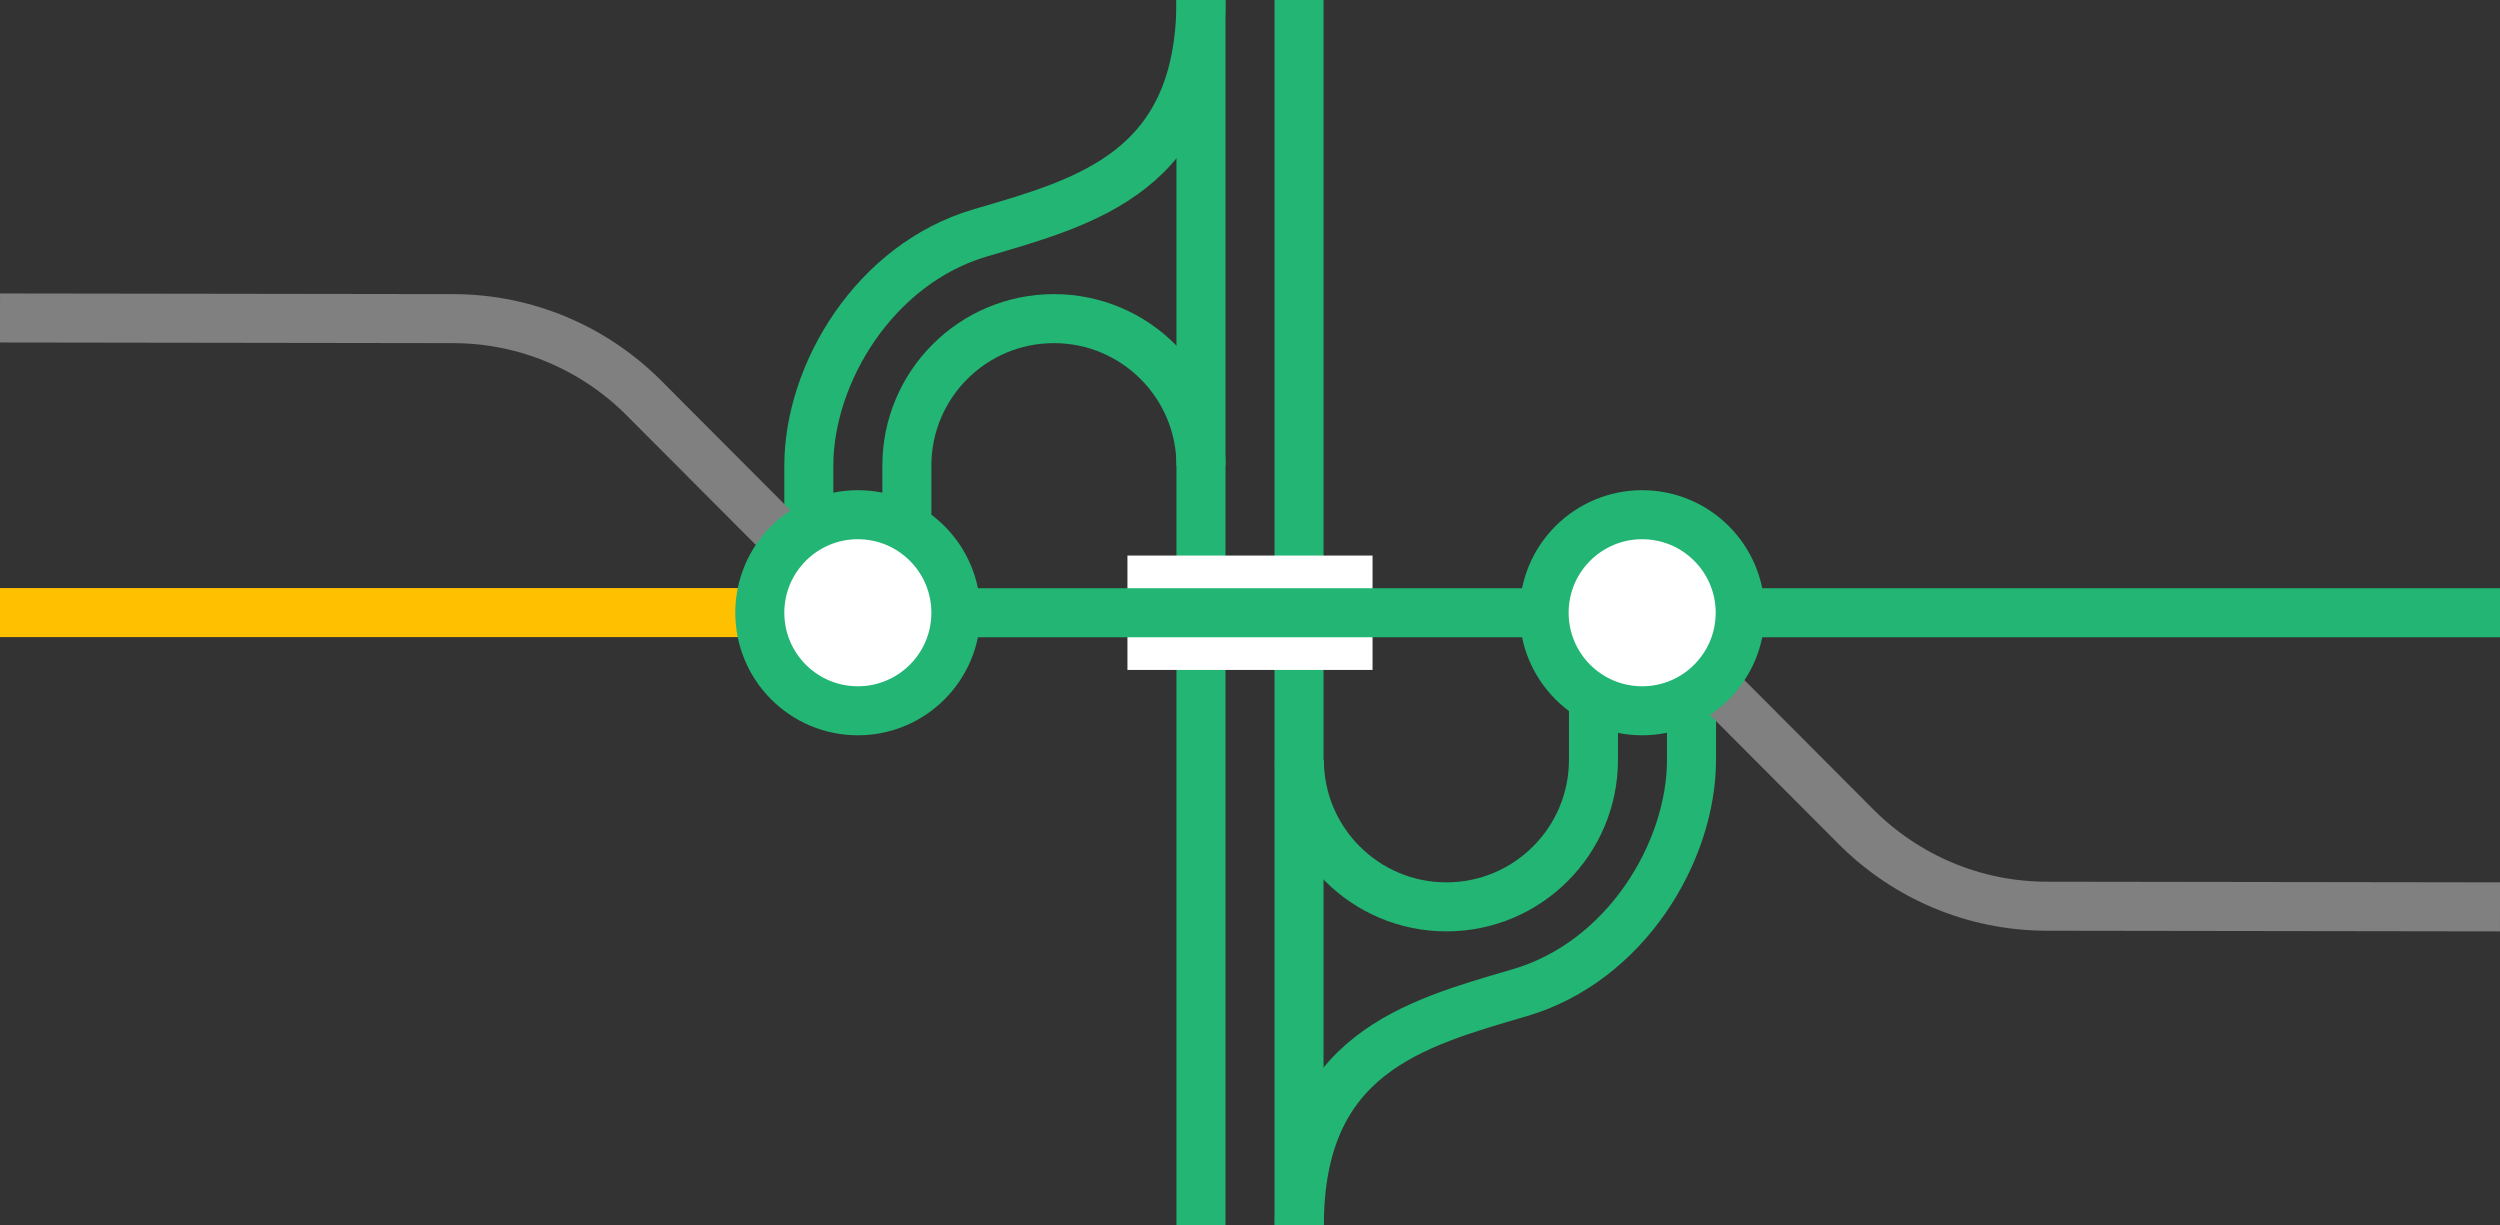 <svg viewBox="0 0 153 75" xmlns="http://www.w3.org/2000/svg"><rect x="0" y="0" width="153" height="75" fill="#333333" stroke="none"/><g fill="none"><path d="m79.52 46.5c0 4.97 4.03 9 9 9s9-4.03 9-9v-7.5" stroke="#22b573" stroke-miterlimit="10" stroke-width="3"/><path d="m79.52 75c0-10.5 7.02-12.35 13.5-14.25s10.5-8.62 10.5-14.25v-7.5" stroke="#22b573" stroke-miterlimit="10" stroke-width="3"/><path d="m73.5 28.5c0-4.97-4.03-9-9-9s-9 4.03-9 9v7.5" stroke="#22b573" stroke-miterlimit="10" stroke-width="3"/><path d="m73.5 0c0 10.5-7.02 12.35-13.5 14.25s-10.5 8.62-10.5 14.25v7.5" stroke="#22b573" stroke-miterlimit="10" stroke-width="3"/><path d="m79.5 0v75" stroke="#22b573" stroke-miterlimit="10" stroke-width="3"/><path d="m73.5 0v75" stroke="#22b573" stroke-miterlimit="10" stroke-width="3"/><path d="m0 35.97h3v3h-3z"/><path d="m150 33.05h3v3h-3z"/><path d="m153 55.5-27.71-.04c-4.53 0-8.64-1.83-11.63-4.79l-13.17-13.21" stroke="#808080" stroke-miterlimit="10" stroke-width="3"/></g><path d="m69 37.5h15" fill="#fff" stroke="#fff" stroke-miterlimit="10" stroke-width="7"/><path d="m55.5 37.5h97.5" fill="#fff" stroke="#22b573" stroke-miterlimit="10" stroke-width="3"/><path d="m0 37.49h51" fill="#fff" stroke="#ffc000" stroke-miterlimit="10" stroke-width="3"/><path d="m0 19.46 27.71.04c4.53 0 8.64 1.83 11.63 4.79l13.17 13.21" fill="none" stroke="#808080" stroke-miterlimit="10" stroke-width="3"/><circle cx="100.5" cy="37.5" fill="#fff" r="6" stroke="#22b573" stroke-miterlimit="10" stroke-width="3"/><circle cx="52.5" cy="37.5" fill="#fff" r="6" stroke="#22b573" stroke-miterlimit="10" stroke-width="3"/></svg>